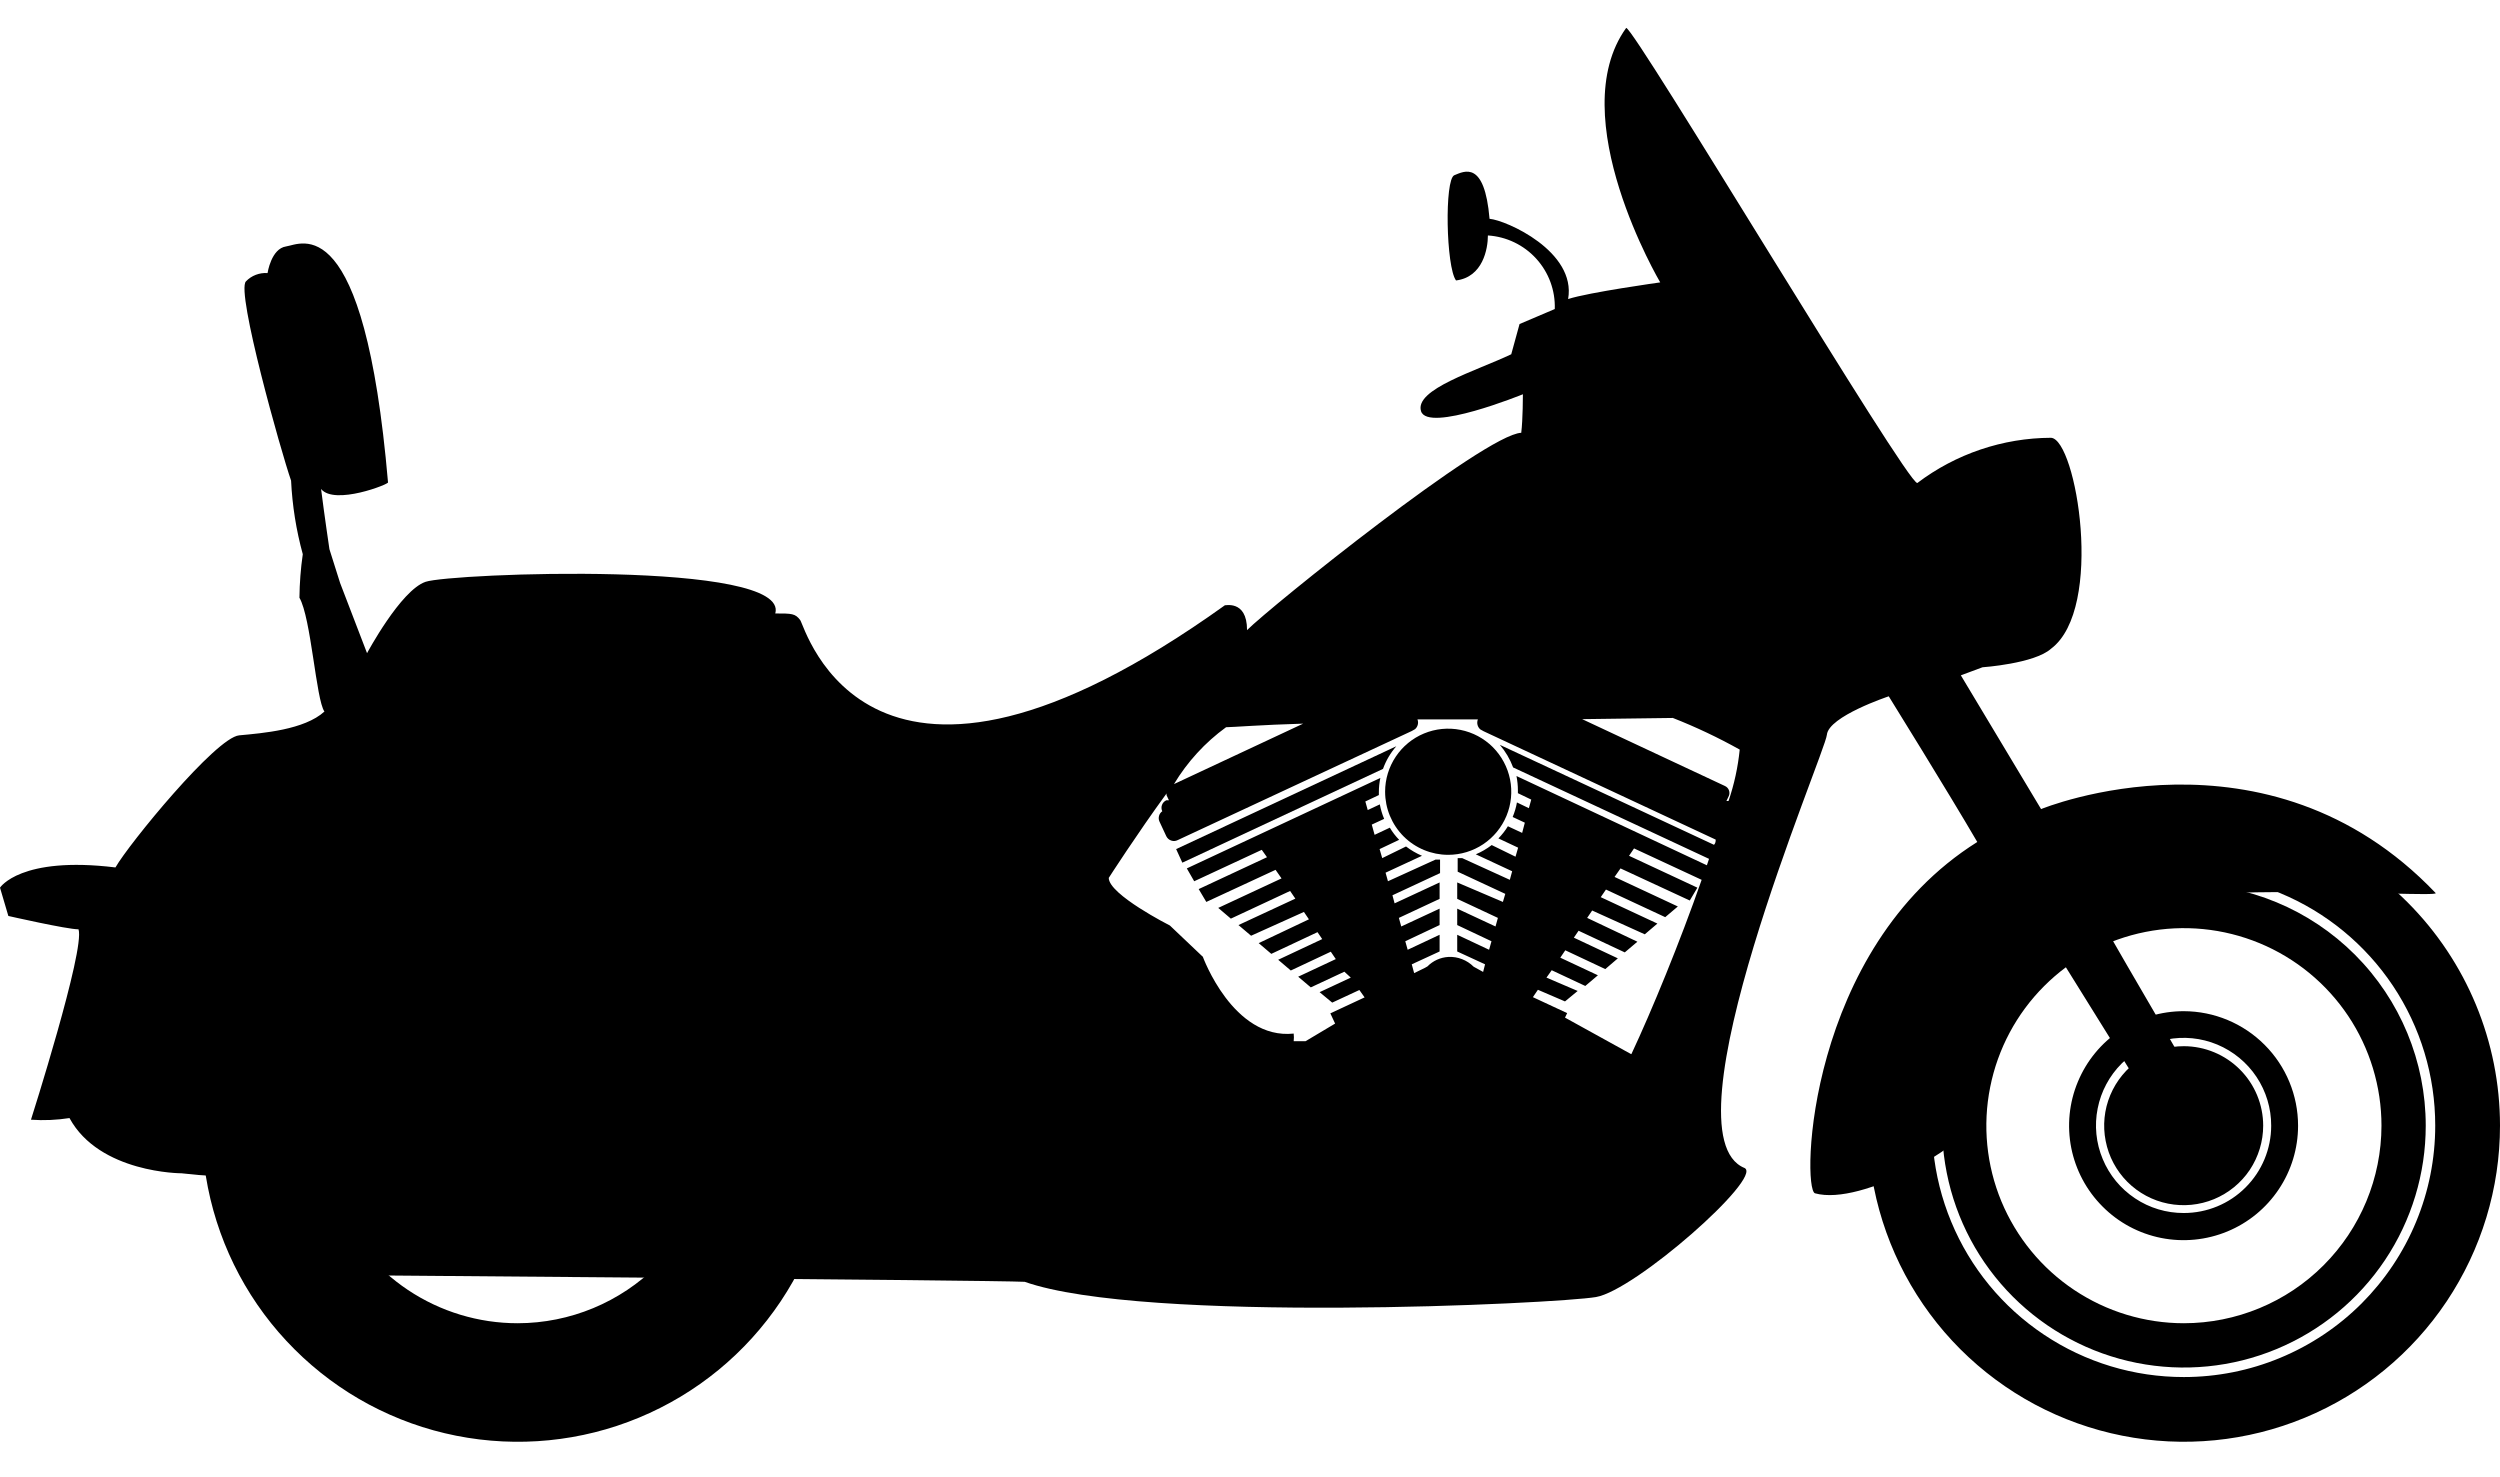 <svg width="44" height="26" viewBox="0 0 44 26" fill="none" xmlns="http://www.w3.org/2000/svg">
    <path d="M38.436 14.249C37.336 14.249 36.261 14.575 35.346 15.186C34.431 15.798 33.718 16.666 33.297 17.683C32.876 18.7 32.765 19.818 32.98 20.897C33.195 21.977 33.724 22.968 34.502 23.746C35.281 24.524 36.272 25.054 37.351 25.268C38.43 25.483 39.549 25.373 40.565 24.952C41.582 24.531 42.451 23.818 43.062 22.903C43.673 21.988 44 20.912 44 19.812C44 18.337 43.414 16.922 42.37 15.878C41.327 14.835 39.912 14.249 38.436 14.249ZM38.436 24.236C37.56 24.237 36.704 23.978 35.975 23.491C35.246 23.005 34.678 22.314 34.342 21.504C34.006 20.695 33.918 19.804 34.089 18.945C34.26 18.086 34.682 17.296 35.301 16.677C35.921 16.057 36.71 15.635 37.569 15.465C38.429 15.294 39.319 15.382 40.129 15.718C40.938 16.053 41.63 16.622 42.116 17.35C42.602 18.079 42.861 18.936 42.86 19.812C42.86 20.393 42.746 20.968 42.523 21.505C42.301 22.042 41.975 22.529 41.565 22.94C41.154 23.351 40.666 23.677 40.129 23.899C39.593 24.122 39.017 24.236 38.436 24.236Z" fill="currentColor"/>
    <path d="M38.437 15.556C37.595 15.556 36.772 15.806 36.072 16.273C35.372 16.741 34.827 17.406 34.505 18.183C34.182 18.961 34.098 19.817 34.263 20.643C34.427 21.468 34.832 22.227 35.427 22.822C36.023 23.417 36.781 23.823 37.607 23.987C38.432 24.151 39.288 24.067 40.066 23.744C40.843 23.422 41.508 22.877 41.976 22.177C42.444 21.477 42.693 20.654 42.693 19.812C42.693 18.683 42.245 17.601 41.447 16.803C40.648 16.004 39.566 15.556 38.437 15.556ZM38.437 23.289C37.749 23.289 37.077 23.085 36.505 22.703C35.933 22.321 35.488 21.778 35.224 21.143C34.961 20.508 34.892 19.808 35.027 19.134C35.161 18.459 35.492 17.84 35.978 17.354C36.465 16.867 37.084 16.536 37.759 16.402C38.433 16.268 39.132 16.337 39.768 16.6C40.403 16.863 40.946 17.309 41.328 17.88C41.71 18.452 41.914 19.125 41.914 19.812C41.913 20.734 41.546 21.618 40.894 22.27C40.243 22.922 39.359 23.288 38.437 23.289Z" fill="currentColor"/>
    <path d="M38.435 17.797C38.036 17.796 37.647 17.914 37.315 18.135C36.983 18.355 36.724 18.67 36.571 19.038C36.417 19.406 36.377 19.811 36.454 20.203C36.532 20.594 36.723 20.953 37.005 21.235C37.286 21.518 37.645 21.71 38.036 21.788C38.427 21.866 38.833 21.826 39.201 21.674C39.57 21.522 39.885 21.263 40.106 20.932C40.328 20.601 40.446 20.211 40.446 19.812C40.446 19.278 40.234 18.766 39.857 18.389C39.48 18.011 38.969 17.798 38.435 17.797ZM38.435 21.349C38.13 21.35 37.831 21.261 37.577 21.091C37.323 20.922 37.125 20.682 37.008 20.4C36.89 20.118 36.859 19.808 36.919 19.508C36.978 19.209 37.125 18.934 37.341 18.718C37.557 18.502 37.832 18.355 38.131 18.296C38.431 18.236 38.741 18.267 39.023 18.384C39.305 18.502 39.546 18.7 39.715 18.954C39.884 19.208 39.974 19.507 39.973 19.812C39.973 20.22 39.811 20.611 39.522 20.899C39.234 21.188 38.843 21.349 38.435 21.349Z" fill="currentColor"/>
    <path d="M38.437 18.413C38.16 18.412 37.889 18.493 37.658 18.647C37.428 18.8 37.248 19.018 37.141 19.274C37.034 19.529 37.006 19.811 37.06 20.082C37.113 20.354 37.246 20.604 37.441 20.8C37.637 20.996 37.886 21.13 38.158 21.184C38.429 21.238 38.711 21.211 38.967 21.105C39.223 20.999 39.442 20.82 39.596 20.59C39.749 20.36 39.832 20.089 39.832 19.812C39.832 19.442 39.685 19.086 39.423 18.824C39.162 18.562 38.807 18.414 38.437 18.413Z" fill="currentColor"/>
    <path d="M9.111 14.249C8.011 14.249 6.936 14.576 6.021 15.188C5.107 15.8 4.394 16.669 3.974 17.686C3.554 18.703 3.444 19.821 3.659 20.9C3.874 21.979 4.404 22.97 5.183 23.747C5.961 24.525 6.952 25.055 8.031 25.269C9.11 25.483 10.229 25.373 11.245 24.951C12.261 24.53 13.13 23.817 13.741 22.902C14.352 21.988 14.678 20.912 14.678 19.812C14.678 19.081 14.534 18.357 14.255 17.682C13.975 17.007 13.565 16.393 13.047 15.877C12.53 15.36 11.917 14.95 11.241 14.671C10.566 14.392 9.842 14.248 9.111 14.249ZM9.111 23.289C8.423 23.289 7.751 23.085 7.179 22.703C6.607 22.321 6.162 21.778 5.899 21.143C5.635 20.507 5.566 19.808 5.701 19.134C5.835 18.459 6.166 17.84 6.652 17.353C7.139 16.867 7.758 16.536 8.433 16.402C9.107 16.268 9.806 16.336 10.442 16.6C11.077 16.863 11.62 17.308 12.002 17.88C12.384 18.452 12.588 19.124 12.588 19.812C12.587 20.734 12.22 21.618 11.568 22.27C10.916 22.921 10.033 23.288 9.111 23.289Z" fill="currentColor"/>
    <path d="M9.112 17.797C8.713 17.797 8.324 17.915 7.992 18.137C7.661 18.358 7.403 18.673 7.25 19.041C7.098 19.409 7.058 19.814 7.135 20.205C7.213 20.596 7.405 20.955 7.687 21.237C7.969 21.519 8.328 21.711 8.719 21.788C9.109 21.866 9.515 21.826 9.883 21.674C10.251 21.521 10.566 21.263 10.787 20.931C11.009 20.6 11.127 20.211 11.127 19.812C11.127 19.547 11.076 19.285 10.975 19.04C10.873 18.796 10.725 18.573 10.538 18.386C10.351 18.199 10.128 18.05 9.883 17.949C9.639 17.848 9.377 17.796 9.112 17.797ZM9.112 21.349C8.807 21.349 8.508 21.259 8.255 21.089C8.001 20.92 7.804 20.679 7.687 20.397C7.57 20.115 7.54 19.805 7.6 19.506C7.66 19.206 7.807 18.932 8.023 18.716C8.239 18.501 8.514 18.354 8.814 18.295C9.113 18.236 9.423 18.267 9.705 18.385C9.986 18.502 10.227 18.7 10.396 18.954C10.565 19.209 10.654 19.507 10.653 19.812C10.653 20.014 10.614 20.215 10.536 20.401C10.458 20.588 10.345 20.758 10.202 20.901C10.058 21.044 9.888 21.157 9.701 21.234C9.514 21.311 9.314 21.35 9.112 21.349Z" fill="currentColor"/>
    <path d="M9.111 18.413C8.834 18.413 8.564 18.495 8.334 18.649C8.104 18.802 7.924 19.021 7.818 19.277C7.713 19.532 7.685 19.814 7.739 20.085C7.793 20.357 7.926 20.606 8.122 20.802C8.317 20.997 8.567 21.13 8.838 21.184C9.11 21.238 9.391 21.211 9.647 21.105C9.902 20.999 10.121 20.82 10.274 20.589C10.428 20.359 10.51 20.089 10.51 19.812C10.51 19.628 10.474 19.446 10.404 19.277C10.334 19.107 10.23 18.953 10.101 18.823C9.971 18.693 9.816 18.59 9.647 18.519C9.477 18.449 9.295 18.413 9.111 18.413Z" fill="currentColor"/>
    <path d="M35.923 14.24L34.511 11.886L34.892 11.744C34.892 11.744 35.806 11.681 36.099 11.417C37.042 10.709 36.543 7.734 36.099 7.705C35.249 7.708 34.422 7.988 33.745 8.501C33.569 8.53 28.768 0.491 28.621 0.491C27.498 2.054 29.22 4.97 29.22 4.97C29.22 4.97 27.963 5.145 27.599 5.263C27.746 4.425 26.51 3.876 26.216 3.851C26.128 2.816 25.772 3.013 25.596 3.084C25.421 3.156 25.45 4.701 25.626 4.936C26.099 4.877 26.187 4.379 26.187 4.144C26.513 4.165 26.818 4.311 27.038 4.553C27.258 4.795 27.375 5.112 27.364 5.439L26.744 5.703L26.598 6.235C25.982 6.528 24.893 6.851 25.01 7.236C25.127 7.621 26.803 6.939 26.803 6.939C26.803 6.939 26.803 7.383 26.774 7.617C26.128 7.646 22.358 10.68 21.948 11.09C21.948 10.533 21.529 10.671 21.562 10.65C15.278 15.154 14.172 11.031 14.084 10.914C13.996 10.797 13.938 10.797 13.645 10.797C13.908 9.854 7.93 10.089 7.49 10.24C7.051 10.39 6.46 11.496 6.46 11.496L5.986 10.261L5.798 9.666C5.798 9.666 5.71 9.075 5.651 8.606C5.886 8.899 6.858 8.518 6.829 8.489C6.41 3.629 5.299 4.299 5.036 4.337C4.772 4.375 4.709 4.806 4.709 4.806C4.638 4.801 4.568 4.812 4.502 4.837C4.436 4.862 4.376 4.902 4.328 4.953C4.152 5.133 4.948 7.957 5.123 8.459C5.144 8.897 5.213 9.331 5.329 9.754C5.292 10.008 5.273 10.264 5.27 10.52C5.475 10.872 5.563 12.318 5.71 12.523C5.358 12.845 4.621 12.904 4.21 12.942C3.8 12.979 2.266 14.856 2.032 15.267C0.356 15.062 0 15.623 0 15.623L0.147 16.121C0.147 16.121 1.177 16.356 1.382 16.356C1.5 16.712 0.545 19.707 0.545 19.707C0.771 19.723 0.999 19.713 1.223 19.678C1.751 20.65 3.196 20.65 3.196 20.65C3.587 20.696 3.98 20.716 4.374 20.709C3.343 22.15 6.112 22.443 6.112 22.443C6.112 22.443 17.474 22.531 18.035 22.56C20.13 23.298 27.398 22.946 28.089 22.828C28.78 22.711 31.022 20.734 30.707 20.558C29.237 19.971 32.123 13.26 32.153 12.933C32.182 12.607 33.242 12.255 33.242 12.255C33.242 12.255 34.302 13.964 34.8 14.819C31.797 16.704 31.709 20.914 31.943 21.002C32.781 21.236 34.624 20.118 34.624 19.825C34.419 17.852 36.124 16.645 36.124 16.645L38.688 20.767L39.396 20.348C39.396 20.348 37.184 16.578 36.949 16.138C37.787 15.43 42.898 15.816 42.869 15.719C39.895 12.598 35.923 14.24 35.923 14.24ZM21.583 12.799C21.684 12.799 22.207 12.757 22.936 12.736L20.662 13.8C20.897 13.409 21.209 13.068 21.579 12.799H21.583ZM21.164 16.834L20.59 16.289C20.59 16.289 19.514 15.744 19.514 15.451C19.514 15.451 20.012 14.676 20.532 13.964C20.53 13.975 20.53 13.986 20.532 13.997L20.573 14.085H20.527C20.51 14.093 20.494 14.104 20.481 14.118C20.468 14.132 20.457 14.149 20.451 14.167C20.444 14.185 20.441 14.204 20.442 14.223C20.443 14.242 20.448 14.261 20.456 14.278V14.278C20.428 14.298 20.408 14.326 20.399 14.359C20.39 14.392 20.392 14.427 20.406 14.458L20.527 14.718C20.536 14.736 20.548 14.752 20.563 14.765C20.578 14.778 20.595 14.788 20.614 14.794C20.632 14.801 20.652 14.803 20.672 14.802C20.692 14.8 20.711 14.794 20.729 14.785L24.847 12.866L24.905 12.833C24.929 12.812 24.946 12.784 24.953 12.754C24.961 12.723 24.959 12.691 24.947 12.661H26.011C25.999 12.691 25.996 12.724 26.004 12.756C26.011 12.787 26.029 12.816 26.053 12.837L26.112 12.87L30.196 14.777C30.196 14.806 30.196 14.835 30.167 14.869L26.397 13.109C26.498 13.227 26.577 13.362 26.631 13.507L30.079 15.116L30.041 15.229L26.69 13.658C26.706 13.741 26.715 13.825 26.715 13.909V13.96L26.95 14.073L26.908 14.224L26.698 14.123C26.683 14.211 26.657 14.296 26.623 14.379L26.837 14.479L26.79 14.659L26.539 14.542C26.492 14.62 26.435 14.691 26.372 14.756L26.719 14.919L26.673 15.078L26.254 14.873C26.168 14.939 26.074 14.994 25.974 15.036L26.614 15.334L26.573 15.485L25.735 15.103H25.655V15.342L26.493 15.732L26.451 15.874L25.647 15.531V15.82L26.363 16.155L26.321 16.306L25.647 15.992V16.281L26.25 16.566L26.208 16.716L25.647 16.452V16.746L26.137 16.972L26.103 17.106L25.936 17.014C25.878 16.956 25.808 16.91 25.732 16.881C25.655 16.851 25.574 16.838 25.492 16.842V16.842C25.352 16.85 25.221 16.909 25.123 17.009L25.077 17.035L24.889 17.127L24.847 16.972L25.337 16.746V16.452L24.775 16.716L24.733 16.566L25.337 16.281V15.992L24.662 16.306L24.62 16.155L25.337 15.82V15.531L24.545 15.899L24.507 15.757L25.345 15.367V15.129H25.265L24.428 15.51L24.386 15.359L25.027 15.062C24.927 15.019 24.832 14.964 24.746 14.898L24.327 15.103L24.281 14.944L24.625 14.781C24.562 14.716 24.507 14.645 24.461 14.567L24.193 14.693L24.143 14.513L24.361 14.412C24.326 14.33 24.301 14.244 24.285 14.157L24.072 14.257L24.03 14.106L24.268 13.993V13.943C24.268 13.859 24.277 13.774 24.294 13.692L20.888 15.284L21.018 15.51L22.207 14.957L22.299 15.087L21.097 15.648L21.231 15.874L22.45 15.309L22.555 15.46L21.441 15.979L21.663 16.168L22.706 15.681L22.798 15.816L21.797 16.281L22.019 16.469L22.949 16.05L23.037 16.18L22.153 16.599L22.375 16.788L23.188 16.406L23.271 16.528L22.496 16.892L22.718 17.081L23.422 16.75L23.51 16.88L22.848 17.19L23.07 17.378L23.661 17.102L23.774 17.206L23.225 17.462L23.447 17.646L23.925 17.424L24.017 17.554L23.414 17.835L23.498 18.015L22.978 18.325H22.769C22.774 18.28 22.774 18.235 22.769 18.191C21.7 18.304 21.168 16.834 21.168 16.834H21.164ZM28.705 18.551L27.544 17.91L27.582 17.831L26.979 17.55L27.067 17.42L27.544 17.625L27.767 17.441L27.218 17.206L27.31 17.076L27.901 17.353L28.123 17.165L27.461 16.855L27.549 16.725L28.253 17.056L28.474 16.867L27.7 16.503L27.783 16.381L28.596 16.762L28.818 16.574L27.934 16.155L28.022 16.025L28.948 16.444L29.17 16.255L28.173 15.79L28.265 15.656L29.308 16.142L29.53 15.954L28.416 15.434L28.521 15.284L29.74 15.849L29.874 15.623L28.671 15.062L28.759 14.932L29.949 15.485C29.568 16.578 29.069 17.793 28.713 18.551H28.705ZM30.414 14.098H30.385L30.427 14.01C30.441 13.978 30.442 13.941 30.429 13.908C30.417 13.875 30.392 13.849 30.36 13.834L27.846 12.657L29.442 12.636C29.847 12.795 30.24 12.981 30.619 13.193C30.588 13.501 30.522 13.805 30.422 14.098H30.414Z" fill="currentColor"/>
    <path d="M24.575 13.134L20.7 14.944L20.809 15.183L24.341 13.532C24.393 13.386 24.473 13.251 24.575 13.134Z" fill="currentColor"/>
    <path d="M25.488 15.045C25.708 15.045 25.922 14.98 26.105 14.858C26.287 14.736 26.43 14.562 26.514 14.359C26.598 14.156 26.62 13.933 26.577 13.718C26.534 13.503 26.428 13.305 26.273 13.149C26.118 12.994 25.92 12.889 25.705 12.846C25.489 12.803 25.266 12.825 25.063 12.909C24.86 12.993 24.687 13.135 24.565 13.318C24.443 13.5 24.378 13.715 24.378 13.934C24.378 14.229 24.495 14.511 24.703 14.72C24.911 14.928 25.194 15.045 25.488 15.045Z" fill="currentColor"/>
</svg>
